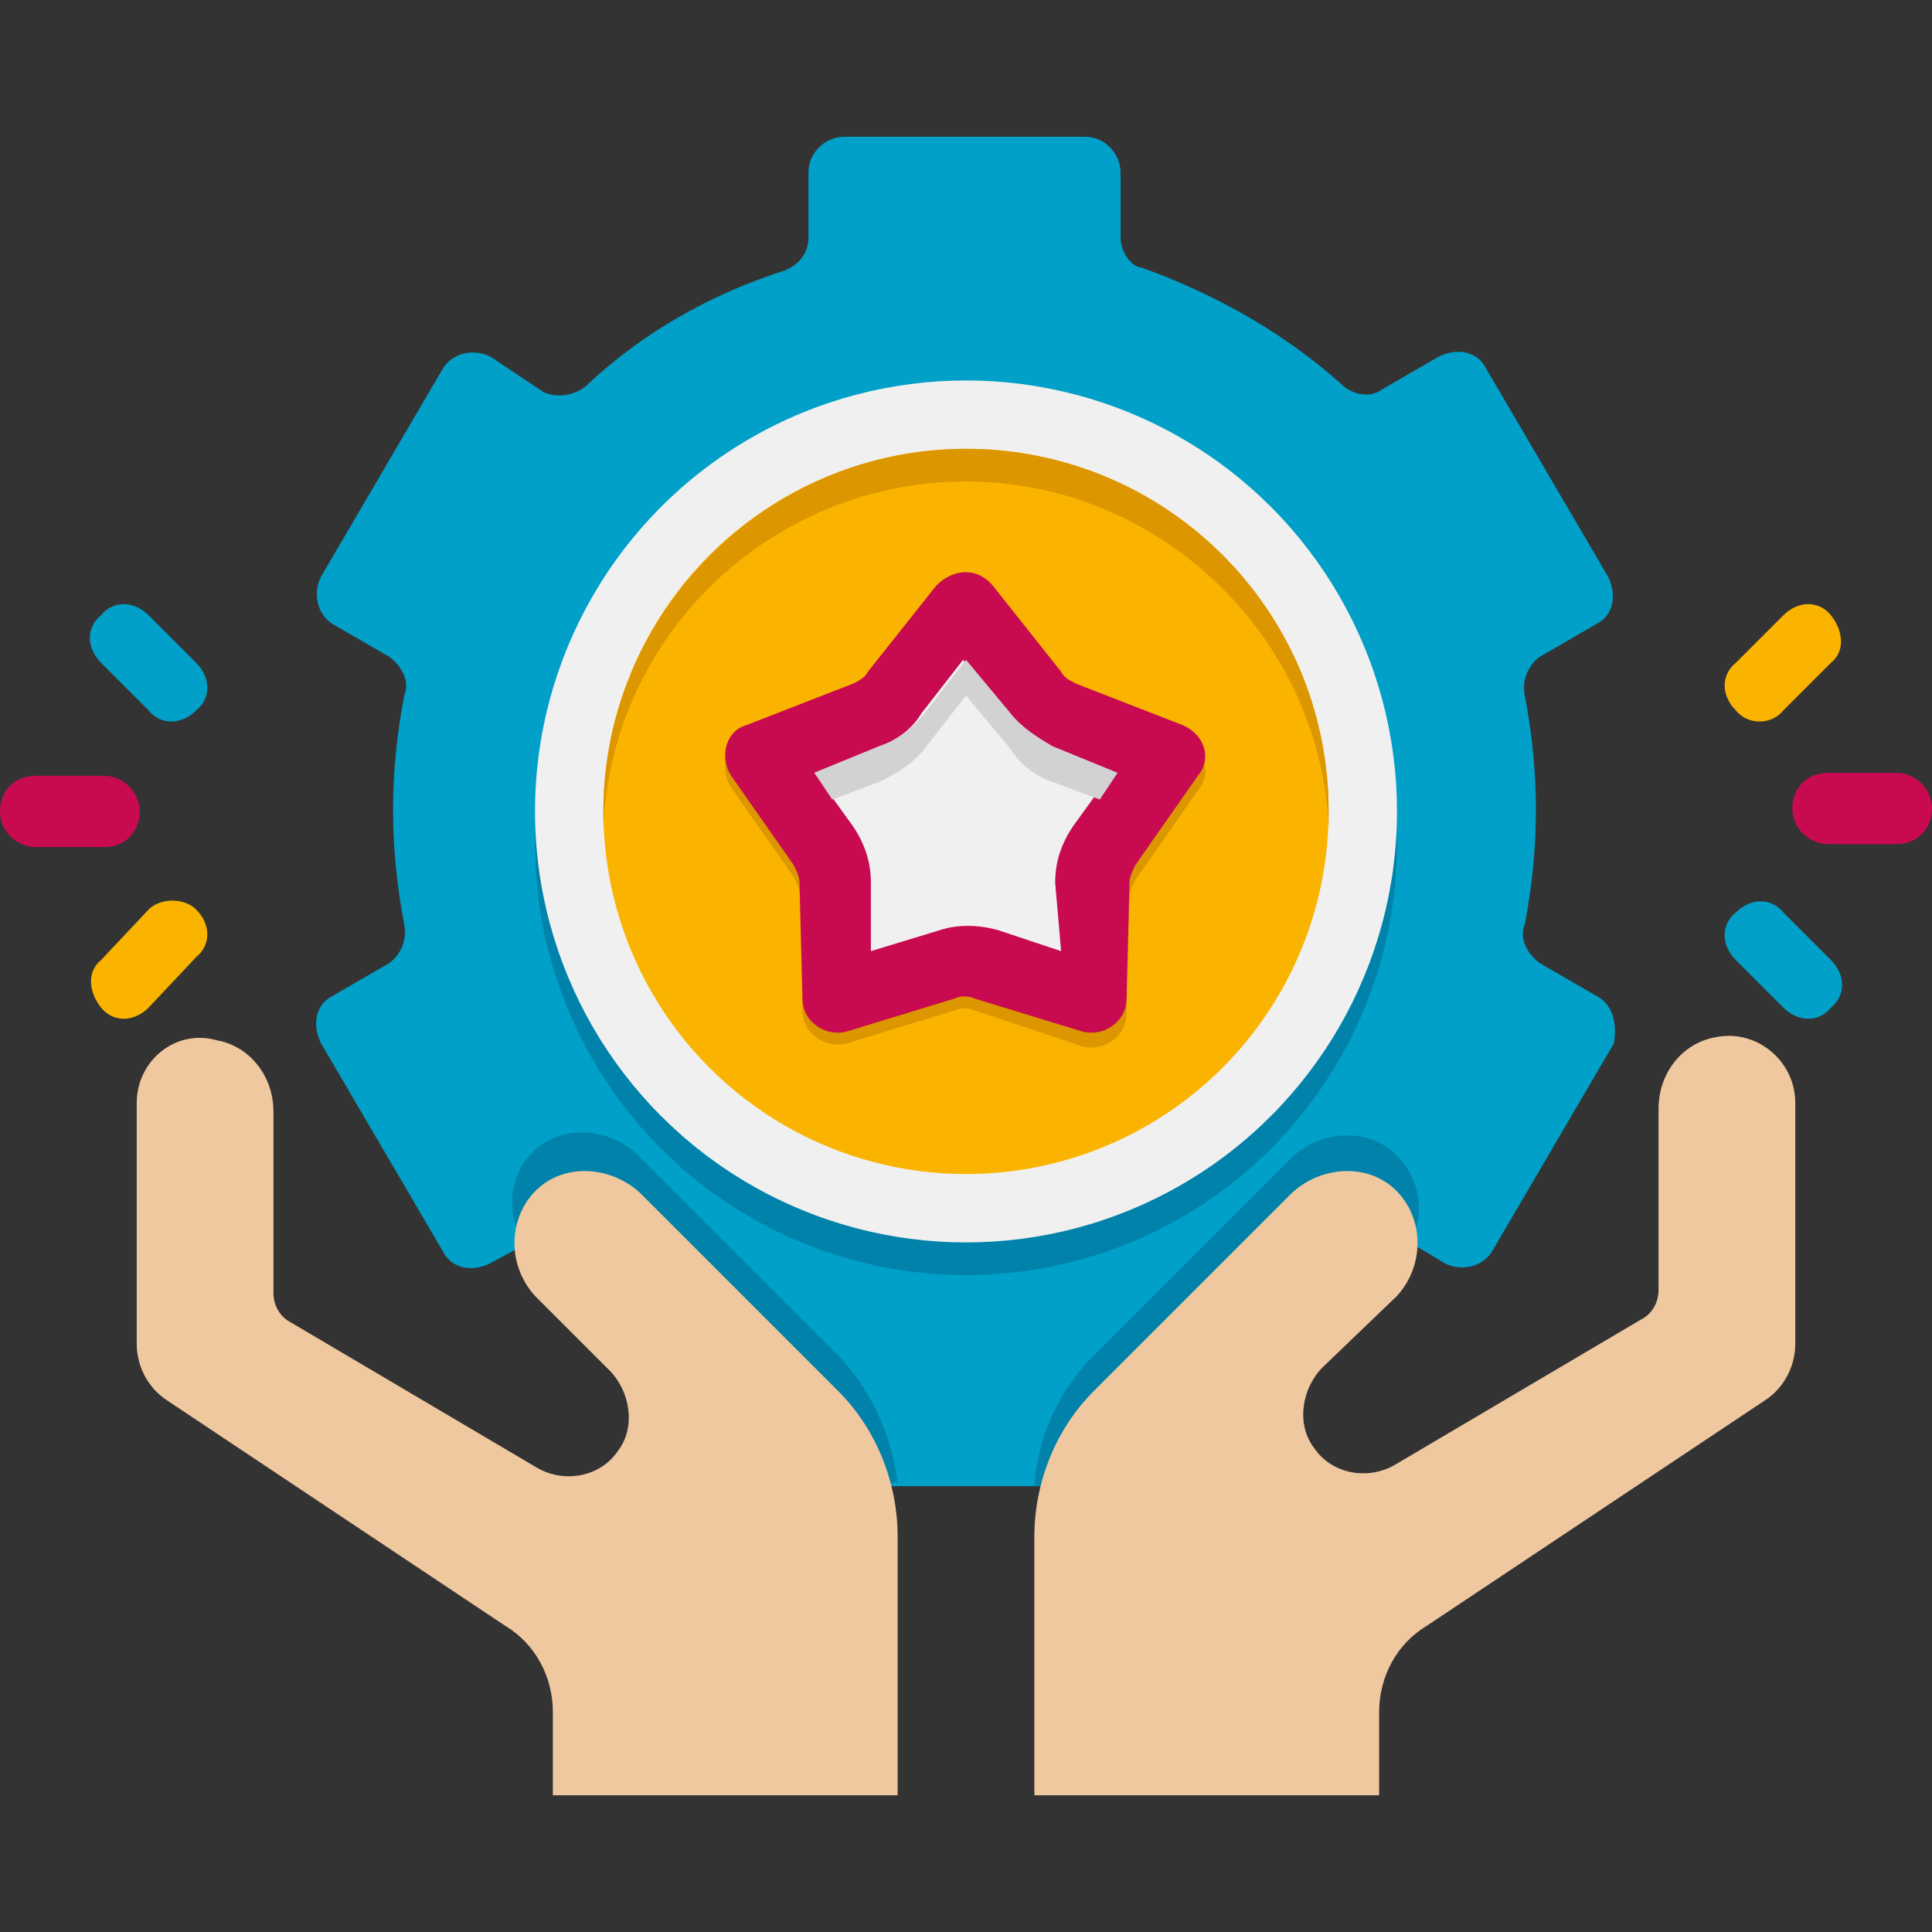 <?xml version="1.0" encoding="utf-8"?>
<!-- Generator: Adobe Illustrator 26.5.0, SVG Export Plug-In . SVG Version: 6.00 Build 0)  -->
<svg version="1.1" id="Layer_1" xmlns="http://www.w3.org/2000/svg" xmlns:xlink="http://www.w3.org/1999/xlink" x="0px" y="0px"
	 width="65px" height="65px" viewBox="0 0 65 65" style="enable-background:new 0 0 65 65;" xml:space="preserve">
<rect x="0" y="0" width="65" height="65" fill="#333333" stroke="none"/>
<style type="text/css">
	.st0{fill:#00A0C8;}
	.st1{fill:#0082AA;}
	.st2{fill:#F0F0F0;}
	.st3{fill:#FAB400;}
	.st4{fill:#DC9600;}
	.st5{fill:#F0C8A0;}
	.st6{fill:#C80A50;}
	.st7{fill:#D2D2D2;}
</style>
<g id="Icons">
	<g>
		<g>
			<g>
				<path class="st0" d="M53.7,33.5l-1.9-1.1c-0.4-0.3-0.7-0.8-0.5-1.3c0.5-2.6,0.5-5.1,0-7.7c-0.1-0.5,0.1-1,0.5-1.3l1.9-1.1
					c0.6-0.3,0.7-1,0.4-1.6l-4.1-7c-0.3-0.6-1-0.7-1.6-0.4l-1.9,1.1c-0.4,0.3-1,0.2-1.4-0.2c-1.9-1.7-4.2-3-6.7-3.9
					C38.1,9,37.7,8.5,37.7,8V5.8c0-0.6-0.5-1.2-1.2-1.2h-8.1c-0.6,0-1.2,0.5-1.2,1.2V8c0,0.5-0.3,0.9-0.8,1.1
					c-2.5,0.8-4.8,2.1-6.7,3.9c-0.4,0.3-0.9,0.4-1.4,0.2L16.5,12c-0.6-0.3-1.3-0.1-1.6,0.4l-4.1,7c-0.3,0.6-0.1,1.3,0.4,1.6l1.9,1.1
					c0.4,0.3,0.7,0.8,0.5,1.3c-0.5,2.6-0.5,5.1,0,7.7c0.1,0.5-0.1,1-0.5,1.3l-1.9,1.1c-0.6,0.3-0.7,1-0.4,1.6l4.1,7
					c0.3,0.6,1,0.7,1.6,0.4l1.1-0.6l0.8-0.5c0.4-0.3,1-0.2,1.4,0.2c1.9,1.7,4.2,3,6.7,3.9c0.5,0.2,0.8,0.6,0.8,1.1v2.2
					c0,0.6,0.5,1.2,1.2,1.2h8.1c0.6,0,1.2-0.5,1.2-1.2v-2.2c0-0.5,0.3-0.9,0.8-1.1c2.5-0.8,4.8-2.1,6.7-3.9c0.4-0.3,0.9-0.4,1.4-0.2
					c1,0.6,0.6,0.3,1.9,1.1c0.6,0.3,1.3,0.1,1.6-0.4l4.1-7C54.4,34.5,54.3,33.8,53.7,33.5z"/>
			</g>
			<g>
				<g>
					<path class="st1" d="M30.2,49.9h-1.7c-0.6,0-1.2-0.5-1.2-1.2v-2.2c0-0.5-0.3-0.9-0.8-1.1c-2.5-0.8-4.8-2.1-6.7-3.9
						c-0.4-0.3-0.9-0.4-1.4-0.2l-0.8,0.5c-0.6-1-0.5-2.4,0.5-3.2s2.5-0.6,3.4,0.3l6.6,6.6C29.3,46.7,30,48.3,30.2,49.9L30.2,49.9z"
						/>
				</g>
			</g>
			<g>
				<g>
					<path class="st1" d="M47.4,41.9l-0.8-0.5c-0.4-0.3-1-0.2-1.4,0.2c-1.9,1.7-4.2,3-6.7,3.9c-0.5,0.2-0.8,0.6-0.8,1.1v2.2
						c0,0.6-0.5,1.2-1.2,1.2h-1.7c0.1-1.6,0.8-3.2,2-4.4l6.6-6.6c0.9-0.9,2.4-1.1,3.4-0.3S48,40.9,47.4,41.9z"/>
				</g>
			</g>
			<g>
				<circle class="st1" cx="32.5" cy="28.4" r="14.5"/>
			</g>
			<g>
				<circle class="st2" cx="32.5" cy="27.3" r="14.5"/>
			</g>
			<g>
				<circle class="st3" cx="32.5" cy="27.3" r="12.2"/>
			</g>
			<g>
				<path class="st4" d="M44.7,27.3c0,0.2,0,0.4,0,0.5c-0.3-6.4-5.7-11.6-12.2-11.6s-11.9,5.1-12.2,11.6c0-0.2,0-0.4,0-0.5
					c0-6.7,5.5-12.2,12.2-12.2S44.7,20.5,44.7,27.3z"/>
			</g>
		</g>
		<g>
			<g>
				<path class="st5" d="M4.6,37.1v8.1c0,0.8,0.4,1.5,1,1.9L17,54.7c1,0.6,1.6,1.7,1.6,2.9v2.8h11.6v-8.7c0-1.8-0.7-3.6-2-4.9
					l-6.6-6.6c-0.9-0.9-2.4-1.1-3.4-0.3c-1.1,0.9-1.2,2.6-0.2,3.7l2.5,2.5c0.7,0.7,0.9,1.9,0.3,2.7c-0.6,0.9-1.8,1.1-2.7,0.6
					l-8.3-4.9c-0.4-0.2-0.6-0.6-0.6-1v-6.1c0-1.2-0.8-2.2-1.9-2.4C5.9,34.6,4.6,35.7,4.6,37.1L4.6,37.1z"/>
			</g>
		</g>
		<g>
			<g>
				<path class="st5" d="M60.4,37.1v8.1c0,0.8-0.4,1.5-1,1.9L48,54.7c-1,0.6-1.6,1.7-1.6,2.9v2.8H34.8v-8.7c0-1.8,0.7-3.6,2-4.9
					l6.6-6.6c0.9-0.9,2.4-1.1,3.4-0.3c1.1,0.9,1.2,2.6,0.2,3.7L44.5,46c-0.7,0.7-0.9,1.9-0.3,2.7c0.6,0.9,1.8,1.1,2.7,0.6l8.3-4.9
					c0.4-0.2,0.6-0.6,0.6-1v-6.1c0-1.2,0.8-2.2,1.9-2.4C59.1,34.6,60.4,35.7,60.4,37.1z"/>
			</g>
		</g>
		<g>
			<path class="st4" d="M33.4,20.2l2.3,2.9c0.1,0.2,0.3,0.3,0.5,0.4l3.6,1.4c0.7,0.3,1,1.1,0.5,1.7l-2.1,3c-0.1,0.2-0.2,0.4-0.2,0.6
				l-0.1,3.9c0,0.8-0.8,1.3-1.5,1.1L32.8,34c-0.2-0.1-0.5-0.1-0.7,0l-3.6,1.1c-0.7,0.2-1.5-0.3-1.5-1.1l-0.1-3.9
				c0-0.2-0.1-0.4-0.2-0.6l-2.1-3c-0.4-0.6-0.2-1.5,0.5-1.7l3.6-1.4c0.2-0.1,0.4-0.2,0.5-0.4l2.3-2.9C32.1,19.6,32.9,19.6,33.4,20.2
				L33.4,20.2z"/>
		</g>
		<g>
			<path class="st6" d="M33.4,19.7l2.3,2.9c0.1,0.2,0.3,0.3,0.5,0.4l3.6,1.4c0.7,0.3,1,1.1,0.5,1.7l-2.1,3c-0.1,0.2-0.2,0.4-0.2,0.6
				l-0.1,3.9c0,0.8-0.8,1.3-1.5,1.1l-3.6-1.1c-0.2-0.1-0.5-0.1-0.7,0l-3.6,1.1c-0.7,0.2-1.5-0.3-1.5-1.1l-0.1-3.9
				c0-0.2-0.1-0.4-0.2-0.6l-2.1-3c-0.4-0.6-0.2-1.5,0.5-1.7l3.6-1.4c0.2-0.1,0.4-0.2,0.5-0.4l2.3-2.9C32.1,19.1,32.9,19.1,33.4,19.7
				L33.4,19.7z"/>
		</g>
		<g>
			<path class="st2" d="M29.3,29.7c0-0.7-0.2-1.3-0.6-1.9L27.4,26l2.2-0.9c0.6-0.2,1.1-0.6,1.4-1.1l1.4-1.8l1.4,1.8
				c0.4,0.5,0.9,0.8,1.4,1.1l2.2,0.9l-1.3,1.8c-0.4,0.6-0.6,1.2-0.6,1.9L35.7,32l-2.1-0.7c-0.7-0.2-1.4-0.2-2,0L29.3,32L29.3,29.7z"
				/>
		</g>
		<g>
			<path class="st7" d="M37.6,26L37,26.9l-1.6-0.6c-0.6-0.2-1.1-0.6-1.4-1.1l-1.5-1.8l-1.4,1.8c-0.4,0.5-0.9,0.8-1.5,1.1L28,26.9
				L27.4,26l2.2-0.9c0.6-0.2,1.1-0.6,1.5-1.1l1.4-1.8l1.5,1.8c0.4,0.5,0.9,0.8,1.4,1.1L37.6,26z"/>
		</g>
		<g>
			<g>
				<g>
					<path class="st6" d="M63.8,28.4h-2.3c-0.6,0-1.2-0.5-1.2-1.2s0.5-1.2,1.2-1.2h2.3c0.6,0,1.2,0.5,1.2,1.2S64.5,28.4,63.8,28.4z"
						/>
				</g>
			</g>
			<g>
				<g>
					<g>
						<path class="st0" d="M60,33.9l-1.6-1.6c-0.5-0.5-0.5-1.2,0-1.6c0.5-0.5,1.2-0.5,1.6,0l1.6,1.6c0.5,0.5,0.5,1.2,0,1.6
							C61.2,34.4,60.5,34.4,60,33.9z"/>
					</g>
				</g>
			</g>
			<g>
				<g>
					<g>
						<path class="st3" d="M58.4,23.9c-0.5-0.5-0.5-1.2,0-1.6l1.6-1.6c0.5-0.5,1.2-0.5,1.6,0s0.5,1.2,0,1.6L60,23.9
							C59.6,24.4,58.8,24.4,58.4,23.9z"/>
					</g>
				</g>
			</g>
		</g>
		<g>
			<g>
				<g>
					<path class="st6" d="M1.2,26.1h2.3c0.6,0,1.2,0.5,1.2,1.2s-0.5,1.2-1.2,1.2H1.2c-0.6,0-1.2-0.5-1.2-1.2S0.5,26.1,1.2,26.1z"/>
				</g>
			</g>
			<g>
				<g>
					<g>
						<path class="st0" d="M5,20.7l1.6,1.6c0.5,0.5,0.5,1.2,0,1.6c-0.5,0.5-1.2,0.5-1.6,0l-1.6-1.6c-0.5-0.5-0.5-1.2,0-1.6
							C3.8,20.2,4.5,20.2,5,20.7L5,20.7z"/>
					</g>
				</g>
			</g>
			<g>
				<g>
					<g>
						<path class="st3" d="M6.6,30.6c0.5,0.5,0.5,1.2,0,1.6L5,33.9c-0.5,0.5-1.2,0.5-1.6,0s-0.5-1.2,0-1.6L5,30.6
							C5.4,30.2,6.2,30.2,6.6,30.6L6.6,30.6z"/>
					</g>
				</g>
			</g>
		</g>
	</g>
</g>
</svg>
